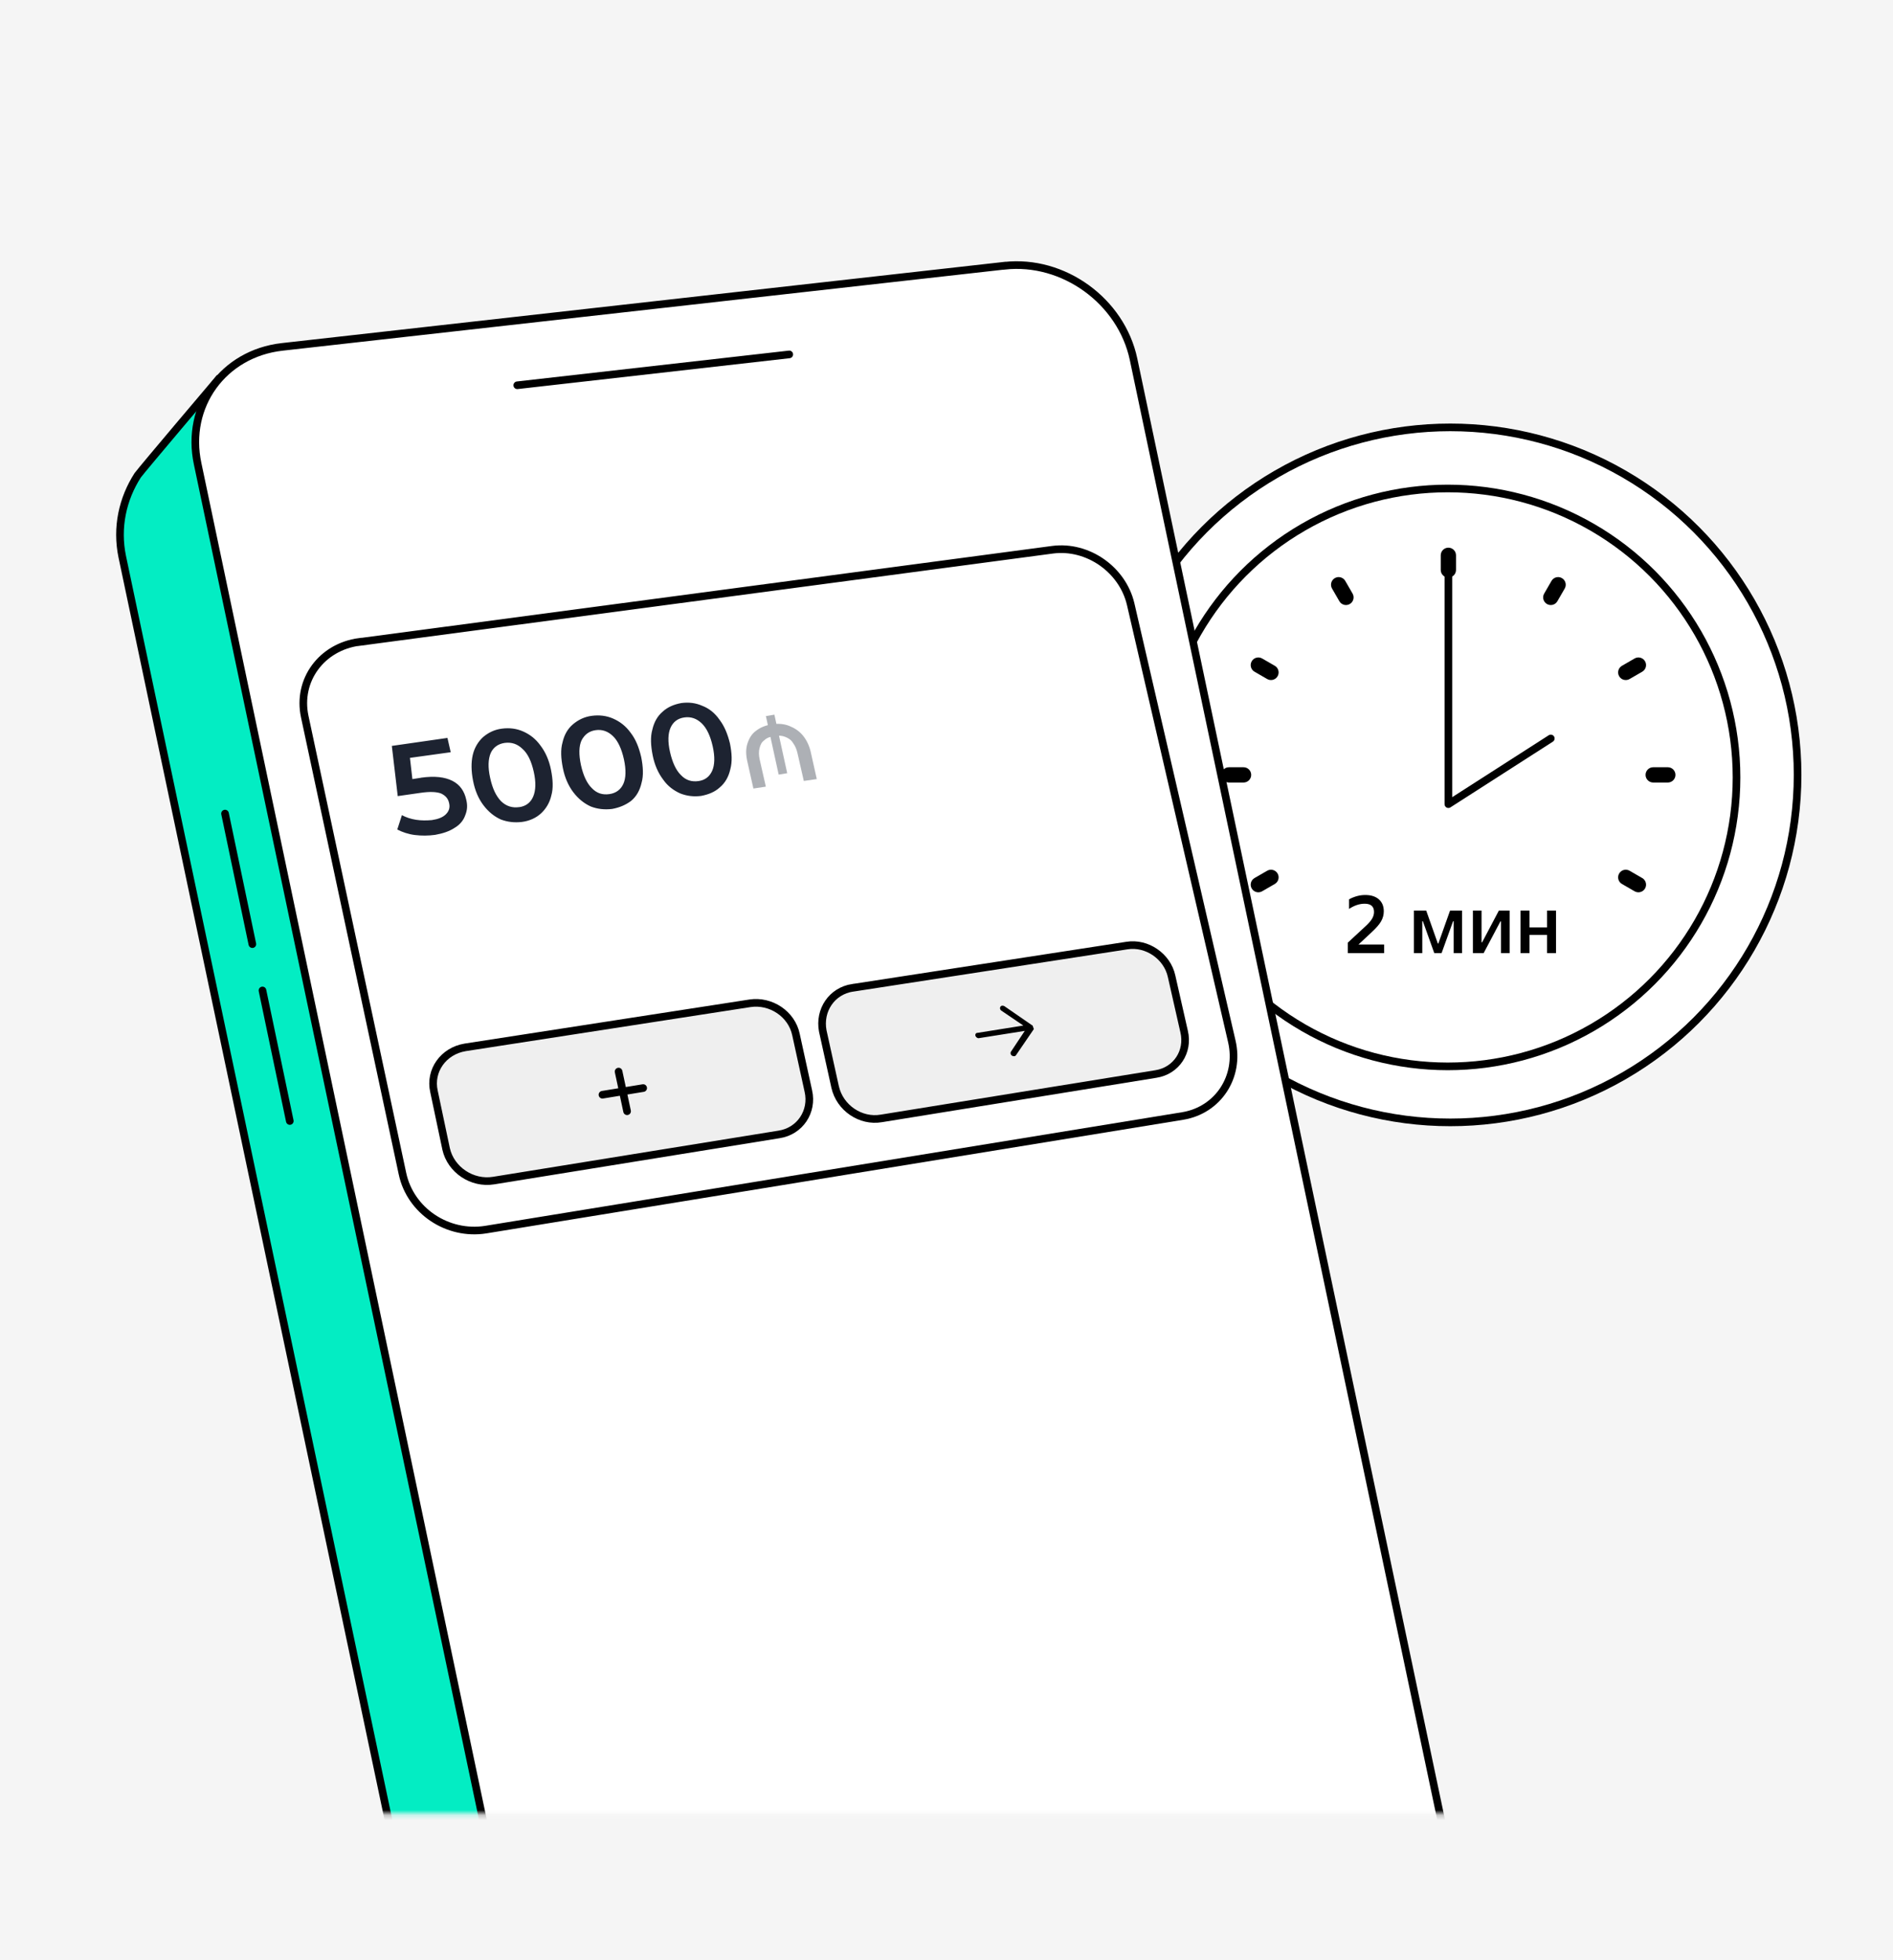 <?xml version="1.0" encoding="UTF-8"?> <svg xmlns="http://www.w3.org/2000/svg" width="372" height="385" viewBox="0 0 372 385" fill="none"><rect x="0" y="0" width="372" height="385" fill="#808080" stroke="none"/><g clip-path="url(#clip0_5139_7463)"><rect width="372" height="385" fill="#F5F5F5"></rect><circle cx="285" cy="152.188" r="68.25" fill="white" stroke="black" stroke-width="1.5"></circle><circle cx="284.5" cy="152.688" r="56.75" fill="white" stroke="black" stroke-width="1.5"></circle><path fill-rule="evenodd" clip-rule="evenodd" d="M241.5 150.688C240.672 150.688 240 151.359 240 152.188C240 153.016 240.672 153.688 241.5 153.688H244.375C245.203 153.688 245.875 153.016 245.875 152.188C245.875 151.359 245.203 150.688 244.375 150.688H241.5ZM324.875 150.688C324.047 150.688 323.375 151.359 323.375 152.188C323.375 153.016 324.047 153.688 324.875 153.688H327.75C328.578 153.688 329.25 153.016 329.25 152.188C329.25 151.359 328.578 150.688 327.75 150.688H324.875Z" fill="black"></path><path fill-rule="evenodd" clip-rule="evenodd" d="M246.528 172.451C245.81 172.865 245.564 173.783 245.979 174.5C246.393 175.218 247.31 175.463 248.028 175.049L250.517 173.612C251.235 173.198 251.481 172.28 251.066 171.563C250.652 170.845 249.735 170.599 249.017 171.014L246.528 172.451ZM318.733 130.764C318.015 131.178 317.769 132.095 318.184 132.813C318.598 133.53 319.515 133.776 320.233 133.362L322.722 131.924C323.44 131.51 323.686 130.593 323.271 129.875C322.857 129.158 321.94 128.912 321.222 129.326L318.733 130.764Z" fill="black"></path><path fill-rule="evenodd" clip-rule="evenodd" d="M304 118.629C303.283 118.215 303.037 117.298 303.451 116.58L304.889 114.091C305.303 113.373 306.22 113.127 306.938 113.541C307.655 113.956 307.901 114.873 307.487 115.591L306.049 118.08C305.635 118.798 304.718 119.044 304 118.629Z" fill="black"></path><path fill-rule="evenodd" clip-rule="evenodd" d="M284.625 113.437C283.797 113.437 283.125 112.766 283.125 111.938L283.125 109.063C283.125 108.234 283.797 107.563 284.625 107.563C285.453 107.563 286.125 108.234 286.125 109.063L286.125 111.938C286.125 112.766 285.453 113.437 284.625 113.437Z" fill="black"></path><path fill-rule="evenodd" clip-rule="evenodd" d="M265.25 118.629C264.533 119.044 263.615 118.798 263.201 118.08L261.764 115.591C261.349 114.873 261.595 113.956 262.313 113.541C263.03 113.127 263.948 113.373 264.362 114.091L265.799 116.58C266.213 117.298 265.968 118.215 265.25 118.629Z" fill="black"></path><path fill-rule="evenodd" clip-rule="evenodd" d="M249.017 133.362C249.735 133.776 250.652 133.53 251.066 132.813C251.481 132.095 251.235 131.178 250.517 130.764L248.028 129.326C247.31 128.912 246.393 129.158 245.979 129.875C245.564 130.593 245.81 131.51 246.528 131.924L249.017 133.362ZM321.222 175.049C321.94 175.463 322.857 175.218 323.272 174.5C323.686 173.783 323.44 172.865 322.722 172.451L320.233 171.014C319.515 170.599 318.598 170.845 318.184 171.563C317.769 172.28 318.015 173.198 318.733 173.612L321.222 175.049Z" fill="black"></path><path d="M284.625 111.938L284.625 157.938L304.75 145.035" stroke="black" stroke-width="1.5" stroke-linecap="round" stroke-linejoin="round"></path><path d="M266.957 185.507H271.997V187.188H264.861V185.139L268.557 181.715C269.058 181.235 269.426 180.793 269.661 180.387C269.895 179.971 270.013 179.545 270.013 179.108C270.013 178.03 269.399 177.491 268.173 177.491C267.159 177.491 266.135 177.833 265.101 178.515V176.627C266.157 176.062 267.218 175.779 268.285 175.779C269.426 175.779 270.317 176.062 270.957 176.627C271.607 177.193 271.933 177.977 271.933 178.979C271.933 179.673 271.757 180.329 271.405 180.947C271.053 181.555 270.461 182.243 269.629 183.011L266.957 185.507ZM279.501 187.188H277.853V178.835H280.269L282.557 185.315H282.653L284.957 178.835H287.309V187.188H285.661V180.931H285.549L283.293 187.188H281.853L279.613 180.931H279.501V187.188ZM291.559 187.188H289.447V178.835H291.143V185.076H291.255L294.551 178.835H296.663V187.188H294.967V180.963H294.855L291.559 187.188ZM304.022 182.147V178.835H305.782V187.188H304.022V183.619H300.566V187.188H298.806V178.835H300.566V182.147H304.022Z" fill="black"></path><mask id="mask0_5139_7463" style="mask-type:luminance" maskUnits="userSpaceOnUse" x="19" y="22" width="272" height="335"><path d="M291 22.188H19V356.188H291V22.188Z" fill="white"></path></mask><g mask="url(#mask0_5139_7463)"><path d="M24.03 109.368L91.95 431.468C94.38 442.818 105.55 450.098 116.9 447.758L256.03 418.478C267.38 416.048 274.66 404.878 272.32 393.528L204.31 71.338C201.88 59.988 190.71 52.708 179.36 55.048L47.77 82.778L42.57 74.898C42.57 74.898 28.02 92.048 27.06 93.348C24.11 97.938 22.82 103.568 24.03 109.378V109.368Z" fill="#03EDC3" stroke="black" stroke-width="1.5"></path><path d="M49.591 185.428L44.221 159.788" stroke="black" stroke-width="1.5" stroke-linecap="round"></path><path d="M56.95 220.167L51.58 194.527" stroke="black" stroke-width="1.5" stroke-linecap="round"></path><path d="M197.38 52.198C208.99 50.898 220.34 59.128 222.76 70.568L291.03 394.568C293.46 406.008 286.01 416.228 274.31 417.438L132.06 431.818C120.45 433.028 109.02 424.718 106.68 413.368L38.84 91.088C36.41 79.738 43.86 69.428 55.47 68.128L197.37 52.188L197.38 52.198Z" fill="white" stroke="black" stroke-width="1.5"></path><path d="M101.65 75.667L155.1 69.607" stroke="black" stroke-width="1.5" stroke-linecap="round" stroke-linejoin="round"></path><path d="M70.621 126.088L206.851 107.968C213.721 107.068 220.581 111.818 222.191 118.648L242.071 204.538C243.681 211.498 239.351 218.028 232.441 219.178L95.461 241.498C87.961 242.688 80.651 237.828 79.091 230.508L59.891 140.768C58.341 133.568 63.231 127.038 70.611 126.068L70.621 126.088Z" fill="white"></path><path d="M70.621 126.088L206.851 107.968C213.721 107.068 220.581 111.818 222.191 118.648L242.071 204.538C243.681 211.498 239.351 218.028 232.441 219.178L95.461 241.498C87.961 242.688 80.651 237.828 79.091 230.508L59.891 140.768C58.341 133.568 63.231 127.038 70.611 126.068L70.621 126.088Z" stroke="black" stroke-width="1.5"></path><path d="M82.76 152.737C85.43 152.367 87.42 152.607 88.9 153.357C90.38 154.107 91.26 155.377 91.63 157.087C91.9 158.197 91.83 159.137 91.41 160.157C91.08 161.097 90.4 161.957 89.37 162.567C88.34 163.257 87.05 163.697 85.5 163.967C84.21 164.147 82.83 164.157 81.53 163.997C80.24 163.837 79.02 163.417 78.07 162.917L78.98 160.097C79.76 160.517 80.71 160.847 81.75 161.007C82.79 161.167 83.82 161.157 84.86 161.067C86.07 160.887 87.01 160.537 87.61 159.937C88.21 159.337 88.46 158.647 88.27 157.797C88.09 156.857 87.56 156.267 86.69 155.847C85.82 155.517 84.53 155.437 82.63 155.717L78.16 156.357L77 146.497L87.93 144.927L88.57 147.737L80.56 148.847L81.04 153.017L82.76 152.747V152.737ZM102.59 161.427C101.12 161.607 99.73 161.447 98.42 160.947C97.11 160.357 95.98 159.437 95.01 158.157C94.04 156.887 93.33 155.267 92.96 153.317C92.59 151.447 92.57 149.737 92.9 148.287C93.23 146.837 93.99 145.627 94.93 144.767C95.96 143.897 97.16 143.287 98.63 143.107C100.1 142.917 101.49 143.077 102.8 143.657C104.11 144.237 105.25 145.087 106.22 146.437C107.19 147.707 107.91 149.327 108.28 151.207C108.65 153.087 108.76 154.797 108.34 156.247C108.01 157.707 107.24 158.907 106.3 159.767C105.36 160.627 104.06 161.237 102.59 161.427ZM102.03 158.527C103.33 158.347 104.27 157.647 104.78 156.447C105.29 155.247 105.35 153.617 104.89 151.577C104.43 149.527 103.72 147.997 102.66 147.067C101.69 146.137 100.56 145.727 99.18 145.907C97.88 146.097 96.94 146.787 96.43 147.897C95.93 149.097 95.86 150.717 96.32 152.767C96.78 154.897 97.49 156.337 98.46 157.357C99.51 158.377 100.73 158.707 102.03 158.517V158.527ZM120.29 158.877C118.81 159.057 117.42 158.907 116.1 158.397C114.79 157.807 113.64 156.877 112.67 155.607C111.7 154.337 110.98 152.717 110.61 150.837C110.24 148.957 110.13 147.247 110.55 145.787C110.88 144.327 111.56 143.127 112.59 142.257C113.62 141.387 114.83 140.777 116.31 140.587C117.79 140.397 119.18 140.557 120.5 141.137C121.81 141.717 122.96 142.567 123.94 143.927C124.92 145.197 125.55 146.737 126.01 148.707C126.38 150.587 126.49 152.307 126.07 153.767C125.74 155.227 125.06 156.437 124.02 157.297C122.98 158.077 121.77 158.607 120.29 158.877ZM119.73 155.967C121.04 155.787 121.98 155.087 122.49 153.967C123 152.847 123.07 151.217 122.6 149.087C122.14 147.037 121.42 145.497 120.45 144.567C119.48 143.637 118.34 143.217 117.04 143.407C115.74 143.597 114.87 144.287 114.28 145.407C113.77 146.527 113.71 148.147 114.17 150.287C114.63 152.337 115.35 153.867 116.31 154.797C117.28 155.817 118.42 156.147 119.72 155.967H119.73ZM137.81 156.317C136.32 156.507 135.01 156.347 133.69 155.837C132.37 155.247 131.22 154.397 130.33 153.127C129.35 151.847 128.63 150.227 128.26 148.347C127.89 146.467 127.78 144.747 128.2 143.287C128.53 141.827 129.21 140.617 130.25 139.747C131.2 138.877 132.42 138.347 133.9 138.077C135.39 137.887 136.7 138.047 138.02 138.627C139.34 139.127 140.49 140.057 141.38 141.337C142.36 142.617 142.99 144.157 143.45 146.037C143.82 147.927 143.93 149.557 143.51 151.107C143.18 152.567 142.49 153.777 141.45 154.647C140.5 155.517 139.28 156.037 137.79 156.317H137.81ZM137.25 153.407C138.56 153.227 139.43 152.527 139.94 151.407C140.45 150.287 140.52 148.657 140.06 146.597C139.6 144.537 138.88 143.007 137.9 142.067C136.92 141.127 135.78 140.717 134.47 140.907C133.16 141.097 132.29 141.787 131.78 142.907C131.27 144.027 131.2 145.657 131.67 147.707C132.14 149.757 132.85 151.297 133.82 152.237C134.79 153.257 135.94 153.587 137.25 153.407Z" fill="#1D2331"></path><path d="M148.049 154.85L146.839 149.45C146.559 148.16 146.549 147.05 146.889 146.01C147.229 144.98 147.739 144.11 148.609 143.5C149.389 142.89 150.439 142.45 151.669 142.26C152.899 142.07 154.039 142.15 155.099 142.57C156.159 142.99 157.049 143.58 157.759 144.43C158.469 145.28 159.019 146.4 159.299 147.6L160.509 153.01L157.959 153.38L156.749 148.06C156.559 147.2 156.289 146.52 155.839 145.92C155.479 145.32 154.949 144.98 154.329 144.73C153.709 144.48 153.009 144.4 152.129 144.58C151.339 144.67 150.639 144.94 150.209 145.38C149.689 145.73 149.429 146.25 149.259 146.94C149.089 147.54 149.099 148.32 149.289 149.18L150.499 154.5L148.039 154.87L148.049 154.85ZM153.019 152.14L150.509 140.64L152.179 140.36L154.699 151.86L153.029 152.13L153.019 152.14Z" fill="#ADB0B5"></path><path d="M91.38 205.708L147.38 197.048C151.5 196.428 155.58 199.158 156.42 203.188L158.85 214.278C159.78 218.318 157.19 222.198 153.06 222.808L97 231.868C92.77 232.558 88.59 229.748 87.67 225.658L85.28 214.338C84.37 210.248 87.16 206.408 91.39 205.708H91.38Z" fill="#EFEFEF"></path><path d="M91.38 205.708L147.38 197.048C151.5 196.428 155.58 199.158 156.42 203.188L158.85 214.278C159.78 218.318 157.19 222.198 153.06 222.808L97 231.868C92.77 232.558 88.59 229.748 87.67 225.658L85.28 214.338C84.37 210.248 87.16 206.408 91.39 205.708H91.38Z" stroke="black" stroke-width="1.5"></path><path d="M126.391 213.698L118.391 215.008" stroke="black" stroke-width="1.5" stroke-linecap="round"></path><path d="M121.561 210.458L123.231 218.248" stroke="black" stroke-width="1.5" stroke-linecap="round"></path><path d="M167.581 194.008L221.461 185.708C225.401 185.078 229.381 187.828 230.231 191.728L232.691 202.578C233.641 206.568 231.161 210.318 227.131 210.938L173.191 219.658C169.131 220.358 165.041 217.608 164.111 213.478L161.681 202.468C160.931 198.428 163.431 194.628 167.571 193.998L167.581 194.008Z" fill="#EFEFEF"></path><path d="M167.581 194.008L221.461 185.708C225.401 185.078 229.381 187.828 230.231 191.728L232.691 202.578C233.641 206.568 231.161 210.318 227.131 210.938L173.191 219.658C169.131 220.358 165.041 217.608 164.111 213.478L161.681 202.468C160.931 198.428 163.431 194.628 167.571 193.998L167.581 194.008Z" stroke="black" stroke-width="1.5"></path><path fill-rule="evenodd" clip-rule="evenodd" d="M203.16 202.118L199.66 207.238C199.49 207.498 199.13 207.498 198.86 207.328C198.59 207.158 198.5 206.808 198.67 206.548L201.38 202.468L192.41 203.888C192.14 203.978 191.79 203.718 191.69 203.458C191.6 203.108 191.77 202.848 192.13 202.848L201.1 201.418L196.79 198.498C196.52 198.328 196.43 197.978 196.6 197.718C196.77 197.458 197.13 197.458 197.4 197.628L202.88 201.408C202.97 201.408 202.97 201.498 202.97 201.578C202.97 201.658 203.06 201.748 203.06 201.748V201.918C203.15 201.918 203.15 202.008 203.15 202.088L203.16 202.118Z" fill="black"></path></g></g><defs><clipPath id="clip0_5139_7463"><rect width="372" height="385" fill="white"></rect></clipPath></defs></svg> 